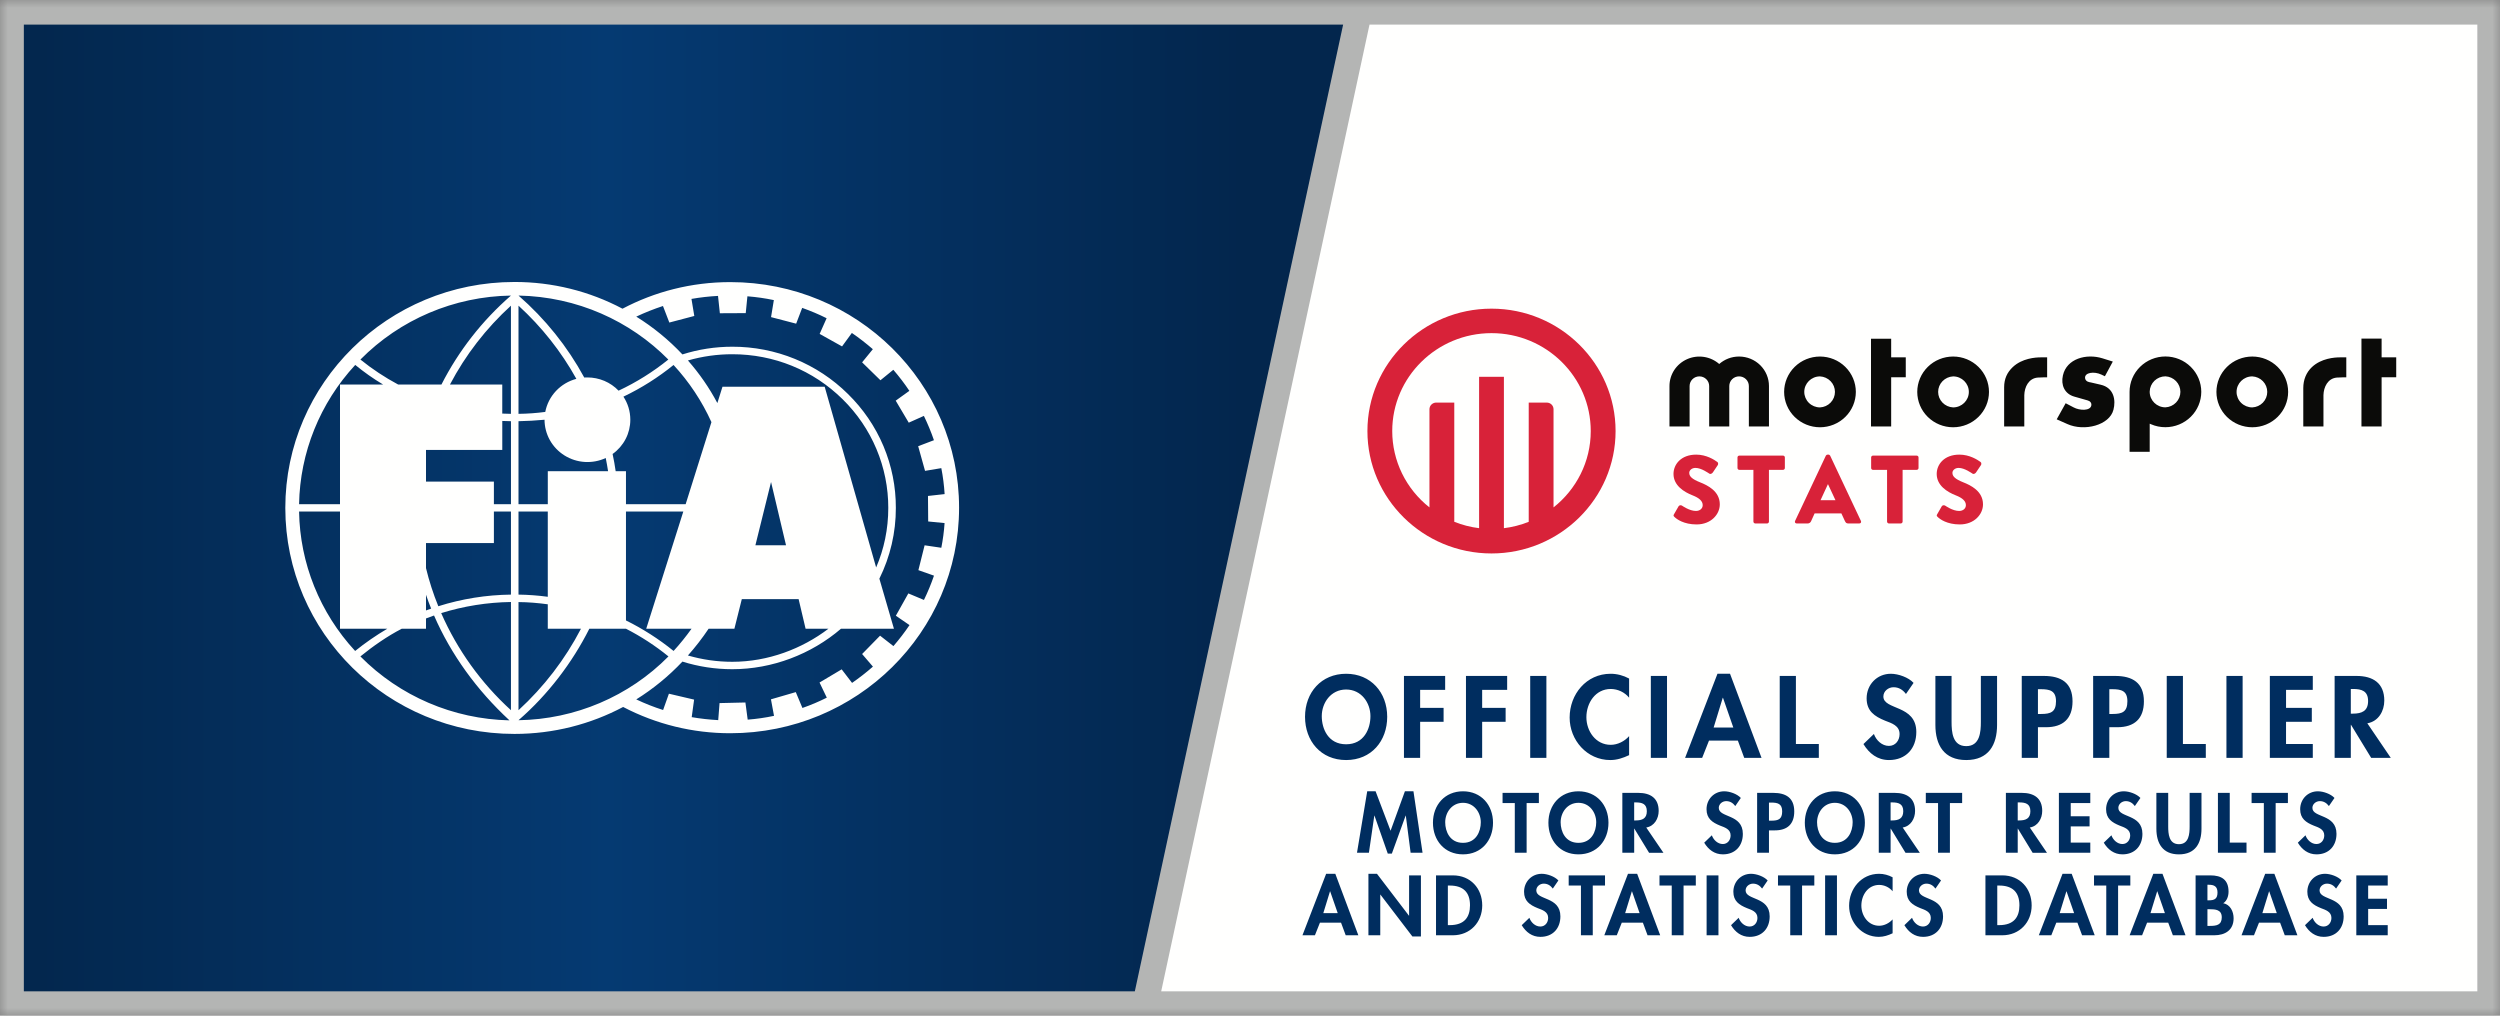 <svg width="160" height="65" viewBox="0 0 160 65" fill="none" xmlns="http://www.w3.org/2000/svg">
<rect x="0" y="0" width="160" height="65" fill="#808080" stroke="none"/>
<mask id="mask0" style="mask-type:alpha" maskUnits="userSpaceOnUse" x="0" y="0" width="160" height="65">
<path d="M0 0H160V65H0V0Z" fill="white"/>
</mask>
<g mask="url(#mask0)">
<path fill-rule="evenodd" clip-rule="evenodd" d="M0 65.001H160V0.001H0V65.001Z" fill="#B4B5B4"/>
</g>
<path fill-rule="evenodd" clip-rule="evenodd" d="M158.549 1.573H87.649L74.316 63.445H158.549V1.573Z" fill="#FFFFFE"/>
<path fill-rule="evenodd" clip-rule="evenodd" d="M1.526 1.573V63.445H72.629L85.961 1.573H1.526Z" fill="url(#paint0_linear)"/>
<path fill-rule="evenodd" clip-rule="evenodd" d="M21.76 32.739V40.239H24.787C24.066 40.663 23.378 41.138 22.729 41.662C20.47 39.219 19.194 36.046 19.141 32.739H21.76ZM22.735 23.355C23.297 23.816 23.892 24.236 24.517 24.609H21.76V32.27H19.141C19.198 28.966 20.477 25.795 22.736 23.355H22.735ZM32.701 18.917C30.862 20.516 29.352 22.448 28.253 24.609H25.48C24.626 24.152 23.818 23.617 23.067 23.011C25.603 20.443 29.067 18.971 32.701 18.917ZM32.701 26.486C32.517 26.483 32.329 26.478 32.145 26.469V24.609H28.798C29.792 22.717 31.113 21.009 32.7 19.563V26.486H32.701ZM32.701 32.27H31.609V30.822H27.264V28.797H32.146V26.941C32.33 26.949 32.518 26.957 32.702 26.957V32.269L32.701 32.27ZM32.701 38.055C31.122 38.073 29.555 38.324 28.052 38.799C27.729 38.006 27.465 37.19 27.264 36.359V34.758H31.609V32.739H32.701V38.055ZM32.701 45.453C30.789 43.711 29.268 41.594 28.236 39.239C29.681 38.79 31.185 38.55 32.701 38.528V45.453ZM27.264 39.069V38.064C27.364 38.363 27.475 38.66 27.594 38.95L27.264 39.069ZM23.065 42.011C23.872 41.354 24.795 40.712 25.712 40.239H27.264V39.581C27.432 39.514 27.602 39.452 27.778 39.392C28.86 41.879 30.512 44.169 32.606 46.103C29.005 46.024 25.579 44.555 23.065 42.011ZM37.717 40.239H40.063C41.03 40.734 41.941 41.328 42.781 42.011C40.255 44.57 36.805 46.038 33.184 46.094C35.066 44.463 36.628 42.407 37.717 40.239ZM33.184 38.533C33.814 38.536 34.44 38.592 35.058 38.675V40.239H37.182C36.167 42.193 34.814 43.957 33.184 45.453V38.533ZM33.184 32.739H35.058V38.194C34.437 38.11 33.811 38.063 33.184 38.055V32.739V32.739ZM33.184 26.957C33.741 26.947 34.296 26.915 34.85 26.863C34.851 27.319 34.968 27.767 35.191 28.167C35.414 28.567 35.736 28.904 36.126 29.148C36.517 29.393 36.964 29.536 37.425 29.565C37.887 29.593 38.348 29.507 38.767 29.313C38.824 29.595 38.873 29.874 38.917 30.158H35.059V32.27H33.184V26.957V26.957ZM33.184 19.563C34.667 20.917 35.917 22.498 36.887 24.246C36.387 24.378 35.935 24.647 35.583 25.021C35.231 25.396 34.993 25.861 34.897 26.363C34.329 26.438 33.757 26.479 33.184 26.486V19.563H33.184ZM42.773 23.011C41.797 23.799 40.728 24.468 39.589 25.003C39.332 24.735 39.023 24.522 38.68 24.376C38.336 24.231 37.966 24.156 37.593 24.156L37.392 24.161C36.317 22.18 34.892 20.404 33.184 18.916C36.939 18.988 40.327 20.537 42.773 23.011ZM40.062 37.544V32.739H43.732L41.358 40.239H44.259C43.92 40.712 43.506 41.231 43.109 41.661C42.17 40.9 41.148 40.245 40.062 39.708V37.543V37.544ZM52.78 24.752H46.238L45.911 25.796C45.393 24.818 44.761 23.903 44.027 23.07C44.949 22.805 45.906 22.67 46.866 22.671C49.537 22.671 52.039 23.692 53.924 25.548C54.854 26.46 55.591 27.544 56.093 28.739C56.595 29.933 56.852 31.214 56.85 32.507C56.85 33.858 56.577 35.148 56.073 36.317L52.78 24.753V24.752ZM48.345 34.899L49.347 30.848L50.306 34.899H48.345H48.345ZM47.476 38.343H51.111L51.558 40.239H53.02C51.331 41.522 49.159 42.355 46.866 42.355C45.895 42.355 44.946 42.217 44.027 41.951C44.507 41.41 44.949 40.839 45.351 40.239H47.001L47.476 38.344V38.343ZM39.899 25.386C41.046 24.838 42.122 24.157 43.107 23.359C44.108 24.442 44.926 25.677 45.532 27.016L43.881 32.27H40.062V30.158H39.403C39.351 29.788 39.285 29.42 39.206 29.055C39.558 28.804 39.844 28.475 40.042 28.093C40.239 27.712 40.341 27.29 40.34 26.862C40.34 26.317 40.178 25.809 39.899 25.386ZM42.43 19.584L42.837 20.643L44.435 20.222L44.254 19.13C44.816 19.032 45.383 18.967 45.953 18.938L46.071 20.048L47.727 20.04L47.834 18.963C48.407 19.008 48.971 19.089 49.526 19.206L49.347 20.296L50.954 20.715L51.34 19.704C51.874 19.896 52.397 20.112 52.903 20.367L52.457 21.37L53.891 22.17L54.519 21.309C54.988 21.629 55.435 21.98 55.862 22.348L55.175 23.19L56.348 24.337L57.173 23.666C57.543 24.096 57.887 24.544 58.199 25.014L57.325 25.642L58.16 27.051L59.129 26.617C59.371 27.12 59.589 27.639 59.772 28.173L58.763 28.557L59.203 30.135L60.244 29.961C60.351 30.504 60.42 31.058 60.456 31.622L59.391 31.741L59.404 33.374L60.453 33.477C60.417 34.008 60.347 34.535 60.244 35.057L59.175 34.899L58.777 36.49L59.775 36.842C59.593 37.373 59.378 37.892 59.132 38.397L58.134 37.978L57.334 39.407L58.209 40.007C57.892 40.474 57.548 40.923 57.179 41.35L56.324 40.683L55.175 41.857L55.867 42.664C55.444 43.036 54.997 43.382 54.532 43.706L53.867 42.838L52.45 43.681L52.915 44.65C52.41 44.903 51.888 45.125 51.355 45.31L50.93 44.295L49.341 44.757L49.537 45.814C48.984 45.932 48.424 46.012 47.852 46.057L47.706 44.959L46.051 44.998L45.966 46.088C45.397 46.057 44.83 45.994 44.269 45.898L44.423 44.775L42.81 44.397L42.439 45.44C41.851 45.254 41.277 45.027 40.721 44.762C41.807 44.084 42.8 43.27 43.675 42.342C44.7 42.664 45.773 42.829 46.866 42.829C49.418 42.829 51.919 41.873 53.823 40.239H57.212L56.28 37.035C56.978 35.625 57.338 34.076 57.334 32.507C57.339 31.151 57.07 29.808 56.544 28.556C56.017 27.304 55.243 26.168 54.267 25.213C53.297 24.252 52.144 23.49 50.874 22.971C49.603 22.452 48.241 22.186 46.866 22.19C45.778 22.19 44.703 22.355 43.675 22.683C42.802 21.753 41.809 20.94 40.721 20.264C41.271 20.004 41.844 19.776 42.43 19.584ZM32.926 46.971C35.44 46.971 37.812 46.343 39.88 45.246C41.993 46.352 44.347 46.929 46.738 46.927C54.836 46.927 61.381 40.466 61.381 32.492C61.381 24.519 54.836 18.055 46.738 18.055C44.245 18.055 41.897 18.67 39.84 19.757C37.715 18.63 35.338 18.042 32.925 18.047C24.828 18.047 18.26 24.524 18.26 32.507C18.26 40.502 24.828 46.971 32.925 46.971H32.926Z" fill="#FFFFFE"/>
<path fill-rule="evenodd" clip-rule="evenodd" d="M86.151 44.129C85.171 44.129 84.593 44.985 84.593 45.833C84.593 46.64 85.002 47.634 86.151 47.634C87.3 47.634 87.708 46.64 87.708 45.833C87.708 44.985 87.131 44.129 86.151 44.129ZM86.151 48.643C84.53 48.643 83.522 47.418 83.522 45.875C83.522 44.317 84.564 43.121 86.151 43.121C87.736 43.121 88.781 44.317 88.781 45.875C88.781 47.418 87.772 48.643 86.151 48.643ZM90.889 44.151V45.305H92.39V46.195H90.889V48.504H89.853V43.26H92.49V44.15H90.889V44.151ZM94.858 44.151V45.305H96.36V46.195H94.858V48.504H93.822V43.26H96.458V44.15H94.858V44.151ZM97.933 48.504H98.969V43.26H97.933V48.504ZM104.263 44.651C104.122 44.479 103.943 44.34 103.741 44.244C103.539 44.148 103.318 44.097 103.093 44.094C102.1 44.094 101.529 44.998 101.529 45.903C101.529 46.786 102.121 47.669 103.086 47.669C103.531 47.669 103.975 47.44 104.263 47.113V48.329C103.876 48.511 103.488 48.643 103.058 48.643C101.564 48.643 100.457 47.37 100.457 45.924C100.457 44.436 101.522 43.121 103.079 43.121C103.495 43.121 103.904 43.232 104.263 43.427V44.651V44.651ZM105.653 48.504H106.689V43.26H105.653V48.504ZM110.271 44.658H110.256L109.672 46.564H110.933L110.271 44.658ZM109.376 47.398L108.938 48.504H107.845L109.918 43.121H110.722L112.738 48.504H111.631L111.223 47.398H109.376ZM114.938 47.614H116.405V48.504H113.902V43.26H114.938V47.612V47.614ZM121.981 44.414C121.784 44.151 121.53 43.983 121.184 43.983C120.854 43.983 120.536 44.234 120.536 44.575C120.536 45.458 122.644 45.089 122.644 46.848C122.644 47.899 121.981 48.643 120.895 48.643C120.163 48.643 119.627 48.226 119.26 47.62L119.93 46.974C120.071 47.377 120.445 47.738 120.889 47.738C121.312 47.738 121.573 47.384 121.573 46.98C121.573 46.438 121.065 46.285 120.649 46.125C119.966 45.847 119.464 45.506 119.464 44.693C119.464 43.824 120.121 43.121 121.015 43.121C121.488 43.121 122.144 43.35 122.468 43.705L121.981 44.414ZM123.865 43.26H124.9V46.195C124.9 46.841 124.957 47.752 125.838 47.752C126.719 47.752 126.775 46.841 126.775 46.195V43.26H127.812V46.396C127.812 47.676 127.262 48.643 125.838 48.643C124.414 48.643 123.865 47.676 123.865 46.396V43.26ZM130.428 45.694H130.64C131.253 45.694 131.584 45.562 131.584 44.88C131.584 44.206 131.189 44.109 130.611 44.109H130.428V45.694ZM130.428 48.504H129.392V43.26H130.802C131.916 43.26 132.642 43.698 132.642 44.887C132.642 45.999 132.028 46.542 130.943 46.542H130.428V48.503V48.504ZM134.997 45.694H135.208C135.822 45.694 136.153 45.562 136.153 44.88C136.153 44.206 135.758 44.109 135.18 44.109H134.997V45.694ZM134.997 48.504H133.961V43.26H135.37C136.484 43.26 137.21 43.698 137.21 44.887C137.21 45.999 136.597 46.542 135.511 46.542H134.997V48.503V48.504ZM139.707 47.614H141.172V48.504H138.671V43.26H139.707V47.612V47.614ZM142.492 48.504H143.528V43.26H142.492V48.504ZM146.307 44.151V45.305H147.956V46.195H146.306V47.614H148.019V48.504H145.27V43.26H148.019V44.15H146.306L146.307 44.151ZM150.452 45.673H150.585C151.156 45.673 151.558 45.506 151.558 44.866C151.558 44.22 151.142 44.094 150.593 44.094H150.452V45.673ZM153.01 48.504H151.755L150.466 46.389H150.452V48.504H149.416V43.26H150.819C151.868 43.26 152.595 43.718 152.595 44.838C152.595 45.505 152.221 46.173 151.509 46.291L153.01 48.503V48.504ZM89.971 52.198H89.961L89.079 54.629H88.817L87.966 52.198H87.956L87.61 54.577H86.847L87.502 50.643H88.038L88.997 53.169L89.914 50.643H90.461L91.043 54.577H90.28L89.971 52.198ZM93.632 51.38C92.915 51.38 92.493 52.005 92.493 52.625C92.493 53.215 92.792 53.942 93.632 53.942C94.472 53.942 94.771 53.215 94.771 52.625C94.771 52.005 94.348 51.38 93.632 51.38H93.632ZM93.632 54.679C92.447 54.679 91.709 53.784 91.709 52.655C91.709 51.516 92.472 50.643 93.632 50.643C94.791 50.643 95.553 51.516 95.553 52.655C95.553 53.785 94.817 54.679 93.632 54.679H93.632ZM97.704 54.577H96.947V51.395H96.164V50.745H98.488V51.395H97.704V54.579V54.577ZM101.019 51.38C100.304 51.38 99.881 52.005 99.881 52.625C99.881 53.215 100.179 53.942 101.019 53.942C101.86 53.942 102.158 53.215 102.158 52.625C102.158 52.005 101.736 51.38 101.019 51.38ZM101.019 54.679C99.834 54.679 99.098 53.784 99.098 52.655C99.098 51.516 99.86 50.643 101.019 50.643C102.179 50.643 102.942 51.516 102.942 52.655C102.942 53.785 102.205 54.679 101.02 54.679H101.019ZM104.587 52.508H104.685C105.103 52.508 105.397 52.386 105.397 51.918C105.397 51.446 105.092 51.354 104.691 51.354H104.587V52.508V52.508ZM106.459 54.578H105.541L104.598 53.032H104.588V54.577H103.83V50.744H104.855C105.624 50.744 106.155 51.08 106.155 51.898C106.155 52.386 105.882 52.874 105.36 52.961L106.459 54.577V54.578ZM111.058 51.588C110.914 51.395 110.728 51.272 110.476 51.272C110.233 51.272 110.002 51.456 110.002 51.705C110.002 52.35 111.542 52.081 111.542 53.368C111.542 54.135 111.058 54.679 110.264 54.679C109.728 54.679 109.336 54.374 109.069 53.932L109.558 53.459C109.661 53.753 109.934 54.018 110.26 54.018C110.569 54.018 110.759 53.759 110.759 53.464C110.759 53.068 110.388 52.956 110.084 52.839C109.584 52.636 109.218 52.386 109.218 51.791C109.218 51.156 109.697 50.643 110.352 50.643C110.697 50.643 111.176 50.81 111.413 51.069L111.058 51.588ZM113.214 52.523H113.368C113.817 52.523 114.059 52.427 114.059 51.929C114.059 51.436 113.771 51.365 113.347 51.365H113.214V52.523ZM113.214 54.577H112.456V50.744H113.487C114.301 50.744 114.832 51.065 114.832 51.933C114.832 52.747 114.384 53.144 113.59 53.144H113.214V54.577ZM117.431 51.38C116.715 51.38 116.292 52.005 116.292 52.625C116.292 53.215 116.59 53.942 117.43 53.942C118.271 53.942 118.57 53.215 118.57 52.625C118.57 52.005 118.147 51.38 117.43 51.38H117.431ZM117.431 54.679C116.245 54.679 115.508 53.784 115.508 52.655C115.508 51.516 116.271 50.643 117.43 50.643C118.59 50.643 119.352 51.516 119.352 52.655C119.352 53.785 118.616 54.679 117.43 54.679H117.431ZM120.999 52.508H121.096C121.514 52.508 121.808 52.386 121.808 51.918C121.808 51.446 121.504 51.354 121.102 51.354H120.998V52.508L120.999 52.508ZM122.869 54.578H121.952L121.009 53.032H120.999V54.577H120.241V50.744H121.266C122.035 50.744 122.565 51.08 122.565 51.898C122.565 52.386 122.293 52.874 121.772 52.961L122.869 54.577V54.578ZM124.794 54.577H124.035V51.395H123.252V50.745H125.577V51.395H124.794V54.579V54.577ZM129.134 52.508H129.232C129.65 52.508 129.944 52.386 129.944 51.918C129.944 51.446 129.64 51.354 129.238 51.354H129.134V52.508V52.508ZM131.006 54.578H130.088L129.145 53.032H129.134V54.577H128.377V50.744H129.403C130.171 50.744 130.702 51.08 130.702 51.898C130.702 52.386 130.429 52.874 129.908 52.961L131.005 54.577L131.006 54.578ZM132.527 51.395V52.239H133.733V52.89H132.527V53.926H133.779V54.577H131.769V50.744H133.779V51.395H132.527V51.395ZM136.63 51.588C136.486 51.395 136.301 51.272 136.048 51.272C135.806 51.272 135.574 51.456 135.574 51.705C135.574 52.35 137.115 52.081 137.115 53.368C137.115 54.135 136.63 54.679 135.837 54.679C135.3 54.679 134.909 54.374 134.641 53.932L135.131 53.459C135.234 53.753 135.507 54.018 135.832 54.018C136.141 54.018 136.332 53.759 136.332 53.464C136.332 53.068 135.96 52.956 135.657 52.839C135.156 52.636 134.79 52.386 134.79 51.791C134.79 51.156 135.27 50.643 135.924 50.643C136.27 50.643 136.749 50.81 136.987 51.069L136.63 51.588ZM138.008 50.744H138.765V52.89C138.765 53.362 138.807 54.028 139.451 54.028C140.095 54.028 140.136 53.362 140.136 52.89V50.744H140.895V53.037C140.895 53.973 140.492 54.68 139.451 54.68C138.41 54.68 138.008 53.973 138.008 53.037V50.744ZM142.704 53.926H143.777V54.577H141.947V50.744H142.704V53.927L142.704 53.926ZM145.642 54.577H144.886V51.395H144.102V50.745H146.426V51.395H145.642V54.579V54.577ZM149.05 51.588C148.906 51.395 148.72 51.272 148.468 51.272C148.226 51.272 147.994 51.456 147.994 51.705C147.994 52.35 149.535 52.081 149.535 53.368C149.535 54.135 149.05 54.679 148.257 54.679C147.721 54.679 147.33 54.374 147.061 53.932L147.551 53.459C147.654 53.753 147.928 54.018 148.252 54.018C148.561 54.018 148.752 53.759 148.752 53.464C148.752 53.068 148.381 52.956 148.077 52.839C147.577 52.636 147.211 52.386 147.211 51.791C147.211 51.156 147.69 50.643 148.345 50.643C148.689 50.643 149.17 50.81 149.407 51.069L149.05 51.588ZM85.13 57.046H85.12L84.692 58.439H85.614L85.13 57.046ZM84.476 59.05L84.155 59.858H83.357L84.873 55.923H85.46L86.934 59.858H86.125L85.826 59.05H84.476ZM87.579 55.923H88.126L90.171 58.602H90.182V56.024H90.939V59.934H90.393L88.347 57.255H88.337V59.858H87.579V55.923H87.579ZM92.663 59.208H92.786C93.72 59.208 94.08 58.699 94.08 57.941C94.08 57.107 93.648 56.675 92.786 56.675H92.663V59.207V59.208ZM91.905 56.024H92.987C94.111 56.024 94.863 56.854 94.863 57.946C94.863 59.024 94.09 59.858 92.982 59.858H91.905V56.024ZM99.38 56.869C99.236 56.675 99.05 56.553 98.797 56.553C98.555 56.553 98.323 56.736 98.323 56.986C98.323 57.631 99.865 57.361 99.865 58.648C99.865 59.415 99.38 59.959 98.587 59.959C98.05 59.959 97.658 59.655 97.39 59.212L97.88 58.739C97.983 59.035 98.257 59.298 98.581 59.298C98.89 59.298 99.082 59.039 99.082 58.745C99.082 58.348 98.71 58.236 98.406 58.119C97.906 57.916 97.54 57.666 97.54 57.072C97.54 56.437 98.019 55.923 98.674 55.923C99.019 55.923 99.499 56.091 99.736 56.35L99.38 56.869ZM101.937 59.858H101.18V56.675H100.396V56.024H102.721V56.675H101.937V59.858V59.858ZM104.448 57.046H104.438L104.01 58.439H104.934L104.448 57.046ZM103.794 59.05L103.474 59.858H102.675L104.191 55.923H104.778L106.253 59.858H105.444L105.144 59.05H103.794ZM107.748 59.858H106.991V56.675H106.207V56.024H108.532V56.675H107.748V59.858V59.858ZM109.223 59.858H109.981V56.024H109.223V59.858ZM112.775 56.869C112.631 56.675 112.445 56.553 112.193 56.553C111.95 56.553 111.719 56.736 111.719 56.986C111.719 57.631 113.259 57.361 113.259 58.648C113.259 59.415 112.775 59.959 111.981 59.959C111.445 59.959 111.053 59.655 110.786 59.212L111.275 58.739C111.378 59.035 111.651 59.298 111.976 59.298C112.286 59.298 112.476 59.039 112.476 58.745C112.476 58.348 112.105 58.236 111.801 58.119C111.301 57.916 110.935 57.666 110.935 57.072C110.935 56.437 111.414 55.923 112.069 55.923C112.414 55.923 112.893 56.091 113.13 56.35L112.775 56.869ZM115.332 59.858H114.575V56.675H113.791V56.024H116.116V56.675H115.332V59.858V59.858ZM116.807 59.858H117.565V56.024H116.807L116.807 59.858ZM121.127 57.041C121.023 56.915 120.893 56.814 120.745 56.744C120.597 56.673 120.436 56.636 120.272 56.634C119.544 56.634 119.127 57.295 119.127 57.956C119.127 58.602 119.56 59.248 120.267 59.248C120.591 59.248 120.915 59.08 121.127 58.841V59.73C120.843 59.863 120.56 59.959 120.246 59.959C119.153 59.959 118.343 59.029 118.343 57.971C118.343 56.884 119.122 55.923 120.261 55.923C120.565 55.923 120.864 56.005 121.127 56.147V57.041ZM123.869 56.869C123.725 56.675 123.54 56.553 123.288 56.553C123.045 56.553 122.814 56.736 122.814 56.986C122.814 57.631 124.355 57.361 124.355 58.648C124.355 59.415 123.87 59.959 123.077 59.959C122.54 59.959 122.149 59.655 121.881 59.212L122.37 58.739C122.474 59.035 122.746 59.298 123.071 59.298C123.38 59.298 123.571 59.039 123.571 58.745C123.571 58.348 123.2 58.236 122.896 58.119C122.396 57.916 122.03 57.666 122.03 57.072C122.03 56.437 122.51 55.923 123.164 55.923C123.509 55.923 123.989 56.091 124.226 56.35L123.87 56.869H123.869ZM127.825 59.208H127.949C128.881 59.208 129.243 58.699 129.243 57.941C129.243 57.107 128.81 56.675 127.949 56.675H127.825V59.207V59.208ZM127.068 56.024H128.15C129.273 56.024 130.026 56.854 130.026 57.946C130.026 59.024 129.253 59.858 128.144 59.858H127.068V56.024ZM132.258 57.046H132.248L131.82 58.439H132.743L132.258 57.046ZM131.604 59.05L131.284 59.858H130.485L132.001 55.923H132.588L134.062 59.858H133.254L132.954 59.05H131.604ZM135.558 59.858H134.801V56.675H134.017V56.024H136.341V56.675H135.558V59.858V59.858ZM138.069 57.046H138.058L137.631 58.439H138.553L138.069 57.046ZM137.414 59.05L137.094 59.858H136.296L137.812 55.923H138.399L139.873 59.858H139.064L138.765 59.05H137.414ZM141.276 59.258H141.436C141.843 59.258 142.193 59.207 142.193 58.709C142.193 58.211 141.781 58.19 141.4 58.19H141.276V59.258ZM141.276 57.621H141.369C141.74 57.621 141.92 57.514 141.92 57.117C141.92 56.726 141.694 56.625 141.374 56.625H141.276V57.621ZM140.518 56.024H141.462C142.183 56.024 142.627 56.304 142.627 57.067C142.627 57.341 142.529 57.657 142.286 57.809C142.745 57.89 142.951 58.348 142.951 58.77C142.951 59.522 142.414 59.858 141.709 59.858H140.518V56.024ZM145.23 57.046H145.22L144.792 58.439H145.714L145.23 57.046ZM144.576 59.05L144.255 59.858H143.457L144.972 55.923H145.56L147.034 59.858H146.225L145.926 59.05H144.576ZM149.51 56.869C149.365 56.675 149.179 56.553 148.927 56.553C148.684 56.553 148.452 56.736 148.452 56.986C148.452 57.631 149.994 57.361 149.994 58.648C149.994 59.415 149.509 59.959 148.716 59.959C148.179 59.959 147.787 59.655 147.519 59.212L148.009 58.739C148.113 59.035 148.386 59.298 148.71 59.298C149.019 59.298 149.211 59.039 149.211 58.745C149.211 58.348 148.839 58.236 148.535 58.119C148.035 57.916 147.67 57.666 147.67 57.072C147.67 56.437 148.149 55.923 148.803 55.923C149.148 55.923 149.628 56.091 149.865 56.35L149.509 56.869H149.51ZM151.562 56.675V57.519H152.768V58.17H151.562V59.207H152.814V59.858H150.804V56.024H152.814V56.675H151.562Z" fill="#002D5F"/>
<path fill-rule="evenodd" clip-rule="evenodd" d="M99.426 32.474V26.191C99.426 26.078 99.381 25.97 99.3 25.89C99.219 25.811 99.11 25.766 98.996 25.766H97.838V33.396C97.329 33.6 96.795 33.737 96.25 33.804V24.116H94.662V33.803C94.117 33.736 93.583 33.599 93.074 33.395V25.765H91.917C91.803 25.765 91.693 25.811 91.612 25.89C91.53 25.97 91.485 26.079 91.485 26.192V32.474C90.742 31.888 90.142 31.145 89.729 30.299C89.317 29.453 89.103 28.526 89.103 27.588C89.103 24.132 91.953 21.321 95.456 21.321C98.958 21.321 101.808 24.132 101.808 27.588C101.808 29.562 100.877 31.324 99.426 32.474ZM95.456 19.754C91.077 19.754 87.515 23.269 87.515 27.588C87.515 31.907 91.077 35.421 95.456 35.421C99.835 35.421 103.397 31.906 103.397 27.588C103.397 23.269 99.834 19.754 95.456 19.754Z" fill="#D82239"/>
<path fill-rule="evenodd" clip-rule="evenodd" d="M121.969 22.871H121.035V21.68H119.744V27.293H121.035V24.146H121.969V22.871ZM153.358 22.871H152.423V21.672H151.133V27.292H152.423V24.145H153.358V22.87V22.871ZM137.581 25.058C137.587 24.799 137.696 24.552 137.884 24.37C138.072 24.189 138.324 24.086 138.587 24.085C138.845 24.097 139.089 24.207 139.267 24.392C139.445 24.577 139.545 24.822 139.545 25.077C139.545 25.332 139.445 25.578 139.267 25.762C139.089 25.947 138.845 26.057 138.587 26.07C138.036 26.07 137.586 25.63 137.581 25.088V25.058ZM138.587 27.341C139.195 27.34 139.778 27.101 140.208 26.677C140.638 26.253 140.881 25.678 140.882 25.078C140.881 24.477 140.639 23.902 140.208 23.478C139.778 23.053 139.195 22.815 138.587 22.814C137.978 22.815 137.395 23.053 136.965 23.478C136.534 23.902 136.292 24.477 136.292 25.078V28.916H137.581V27.115L137.666 27.152C137.954 27.278 138.263 27.341 138.587 27.341V27.341ZM116.479 26.074C116.212 26.074 115.957 25.969 115.768 25.783C115.58 25.597 115.474 25.345 115.473 25.082C115.473 24.535 115.925 24.089 116.479 24.089C116.737 24.102 116.981 24.212 117.159 24.397C117.338 24.581 117.437 24.827 117.437 25.082C117.437 25.337 117.338 25.582 117.159 25.767C116.981 25.952 116.737 26.062 116.479 26.074ZM116.479 22.818C115.87 22.819 115.287 23.057 114.857 23.482C114.427 23.907 114.185 24.482 114.184 25.082C114.185 25.682 114.427 26.258 114.857 26.682C115.287 27.106 115.871 27.345 116.479 27.345C117.087 27.345 117.671 27.106 118.101 26.682C118.531 26.258 118.773 25.682 118.774 25.082C118.773 24.482 118.531 23.907 118.101 23.482C117.671 23.057 117.088 22.819 116.479 22.818ZM124.999 26.074C124.741 26.062 124.497 25.952 124.319 25.767C124.14 25.582 124.041 25.337 124.041 25.082C124.041 24.827 124.14 24.581 124.319 24.397C124.497 24.212 124.741 24.102 124.999 24.089C125.554 24.089 126.006 24.535 126.006 25.082C126.006 25.629 125.554 26.074 124.999 26.074ZM124.999 22.818C124.391 22.819 123.807 23.057 123.377 23.482C122.947 23.907 122.705 24.482 122.704 25.082C122.705 25.682 122.947 26.258 123.377 26.682C123.808 27.106 124.391 27.345 124.999 27.345C125.608 27.345 126.191 27.106 126.621 26.682C127.052 26.258 127.294 25.683 127.295 25.082C127.294 24.482 127.052 23.906 126.622 23.482C126.191 23.057 125.608 22.818 124.999 22.818ZM144.146 26.074C143.88 26.074 143.624 25.97 143.435 25.784C143.246 25.598 143.14 25.345 143.14 25.082C143.14 24.535 143.591 24.089 144.146 24.089C144.405 24.102 144.648 24.212 144.827 24.397C145.005 24.581 145.104 24.827 145.104 25.082C145.104 25.337 145.005 25.582 144.827 25.767C144.648 25.952 144.405 26.062 144.146 26.074ZM144.146 22.818C143.538 22.819 142.954 23.057 142.524 23.482C142.094 23.907 141.852 24.482 141.851 25.082C141.852 25.682 142.094 26.258 142.524 26.682C142.955 27.106 143.538 27.345 144.146 27.345C144.755 27.345 145.338 27.106 145.768 26.682C146.198 26.257 146.44 25.682 146.441 25.082C146.441 24.482 146.199 23.907 145.768 23.482C145.338 23.057 144.755 22.819 144.146 22.818ZM132.309 27.138L131.629 26.837L132.202 25.807L132.715 26.075C133.097 26.281 133.777 26.304 133.843 25.954C133.876 25.781 133.761 25.668 133.611 25.627L132.748 25.381C132.128 25.201 131.886 24.637 132.027 24.024C132.268 22.952 133.528 22.609 134.565 22.935L135.22 23.14L134.713 24.08L134.489 23.974C134.026 23.753 133.403 23.836 133.445 24.203C133.478 24.448 133.761 24.465 133.801 24.473L134.44 24.621C135.302 24.817 135.419 25.618 135.261 26.223C135.012 27.213 133.403 27.63 132.309 27.139V27.138ZM150.163 22.871H149.752C149.413 22.871 148.56 22.931 147.964 23.493C147.602 23.835 147.41 24.299 147.41 24.837V27.293H148.701V25.29C148.713 24.766 148.981 24.214 149.558 24.165C149.715 24.149 150.163 24.149 150.163 24.149V22.869V22.871ZM131.017 22.871H130.606C130.267 22.871 129.413 22.931 128.817 23.493C128.455 23.835 128.265 24.247 128.265 24.784V27.293H129.555V25.29C129.567 24.766 129.835 24.214 130.411 24.165C130.568 24.149 131.017 24.149 131.017 24.149V22.869V22.871ZM111.3 22.818C110.812 22.818 110.368 22.999 110.03 23.296C109.755 23.055 109.414 22.897 109.05 22.842C108.685 22.787 108.312 22.837 107.976 22.986C107.639 23.135 107.354 23.376 107.153 23.681C106.953 23.987 106.846 24.343 106.846 24.706V27.293H108.134V24.706C108.134 24.542 108.2 24.385 108.318 24.269C108.435 24.153 108.594 24.088 108.76 24.088C108.926 24.088 109.086 24.153 109.203 24.269C109.321 24.385 109.387 24.542 109.387 24.706V27.292H110.674V24.706C110.674 24.542 110.74 24.385 110.858 24.269C110.975 24.153 111.134 24.088 111.3 24.088C111.466 24.088 111.626 24.153 111.743 24.269C111.861 24.385 111.927 24.542 111.927 24.706V27.292H113.214V24.706C113.214 24.205 113.013 23.725 112.654 23.371C112.295 23.017 111.808 22.818 111.3 22.818Z" fill="#0B0B09"/>
<path fill-rule="evenodd" clip-rule="evenodd" d="M107.136 32.912L107.432 32.397C107.482 32.317 107.602 32.329 107.645 32.36C107.671 32.373 108.124 32.701 108.539 32.701C108.79 32.701 108.973 32.546 108.973 32.33C108.973 32.069 108.752 31.87 108.324 31.702C107.784 31.491 107.104 31.076 107.104 30.332C107.104 29.717 107.589 29.096 108.557 29.096C109.211 29.096 109.714 29.425 109.903 29.562C109.979 29.605 109.966 29.717 109.941 29.76L109.621 30.238C109.576 30.306 109.464 30.362 109.407 30.319C109.351 30.287 108.891 29.946 108.507 29.946C108.281 29.946 108.111 30.095 108.111 30.263C108.111 30.492 108.299 30.666 108.797 30.865C109.287 31.058 110.067 31.436 110.067 32.279C110.067 32.919 109.507 33.564 108.583 33.564C107.765 33.564 107.312 33.229 107.167 33.086C107.104 33.024 107.085 32.999 107.135 32.912H107.136ZM112.218 30.071H111.318C111.286 30.071 111.256 30.058 111.234 30.036C111.211 30.014 111.199 29.984 111.199 29.952V29.276C111.199 29.245 111.211 29.215 111.234 29.192C111.257 29.17 111.287 29.158 111.319 29.158H114.111C114.181 29.158 114.231 29.215 114.231 29.276V29.952C114.231 29.984 114.219 30.014 114.196 30.036C114.174 30.058 114.143 30.071 114.111 30.071H113.212V33.384C113.212 33.446 113.156 33.502 113.093 33.502H112.338C112.306 33.501 112.276 33.488 112.254 33.466C112.232 33.444 112.219 33.415 112.218 33.384V30.071ZM117.47 32.013L116.992 30.989H116.986L116.514 32.013H117.47ZM114.885 33.341L116.854 29.165C116.864 29.145 116.879 29.128 116.898 29.116C116.917 29.104 116.939 29.097 116.961 29.096H117.024C117.068 29.096 117.112 29.128 117.131 29.165L119.099 33.341C119.137 33.422 119.087 33.502 118.993 33.502H118.294C118.182 33.502 118.131 33.465 118.074 33.347L117.848 32.857H116.136L115.911 33.353C115.893 33.398 115.862 33.437 115.821 33.463C115.781 33.49 115.733 33.504 115.684 33.502H114.992C114.898 33.502 114.847 33.422 114.885 33.341ZM120.773 30.071H119.873C119.841 30.071 119.81 30.058 119.788 30.036C119.765 30.014 119.753 29.984 119.753 29.952V29.276C119.753 29.245 119.765 29.215 119.788 29.192C119.81 29.17 119.841 29.158 119.873 29.158H122.666C122.735 29.158 122.786 29.215 122.786 29.276V29.952C122.786 29.984 122.773 30.014 122.751 30.036C122.728 30.058 122.698 30.071 122.666 30.071H121.767V33.384C121.767 33.446 121.71 33.502 121.646 33.502H120.892C120.861 33.501 120.831 33.488 120.808 33.466C120.786 33.444 120.773 33.415 120.772 33.384V30.071H120.773ZM123.98 32.912L124.276 32.397C124.326 32.317 124.446 32.329 124.49 32.36C124.515 32.373 124.968 32.701 125.383 32.701C125.634 32.701 125.817 32.546 125.817 32.33C125.817 32.069 125.597 31.87 125.169 31.702C124.628 31.491 123.949 31.076 123.949 30.332C123.949 29.717 124.433 29.096 125.402 29.096C126.056 29.096 126.559 29.425 126.748 29.562C126.823 29.605 126.811 29.717 126.786 29.76L126.465 30.238C126.421 30.306 126.308 30.362 126.251 30.319C126.195 30.287 125.735 29.946 125.352 29.946C125.125 29.946 124.955 30.095 124.955 30.263C124.955 30.492 125.144 30.666 125.641 30.865C126.132 31.058 126.912 31.436 126.912 32.279C126.912 32.919 126.351 33.564 125.427 33.564C124.609 33.564 124.156 33.229 124.012 33.086C123.949 33.024 123.929 32.999 123.98 32.912Z" fill="#D82239"/>
<defs>
<linearGradient id="paint0_linear" x1="79.684" y1="29.395" x2="2.491" y2="29.395" gradientUnits="userSpaceOnUse">
<stop stop-color="#03264D"/>
<stop offset="0.53" stop-color="#053A72"/>
<stop offset="1" stop-color="#03274E"/>
</linearGradient>
</defs>
</svg>
